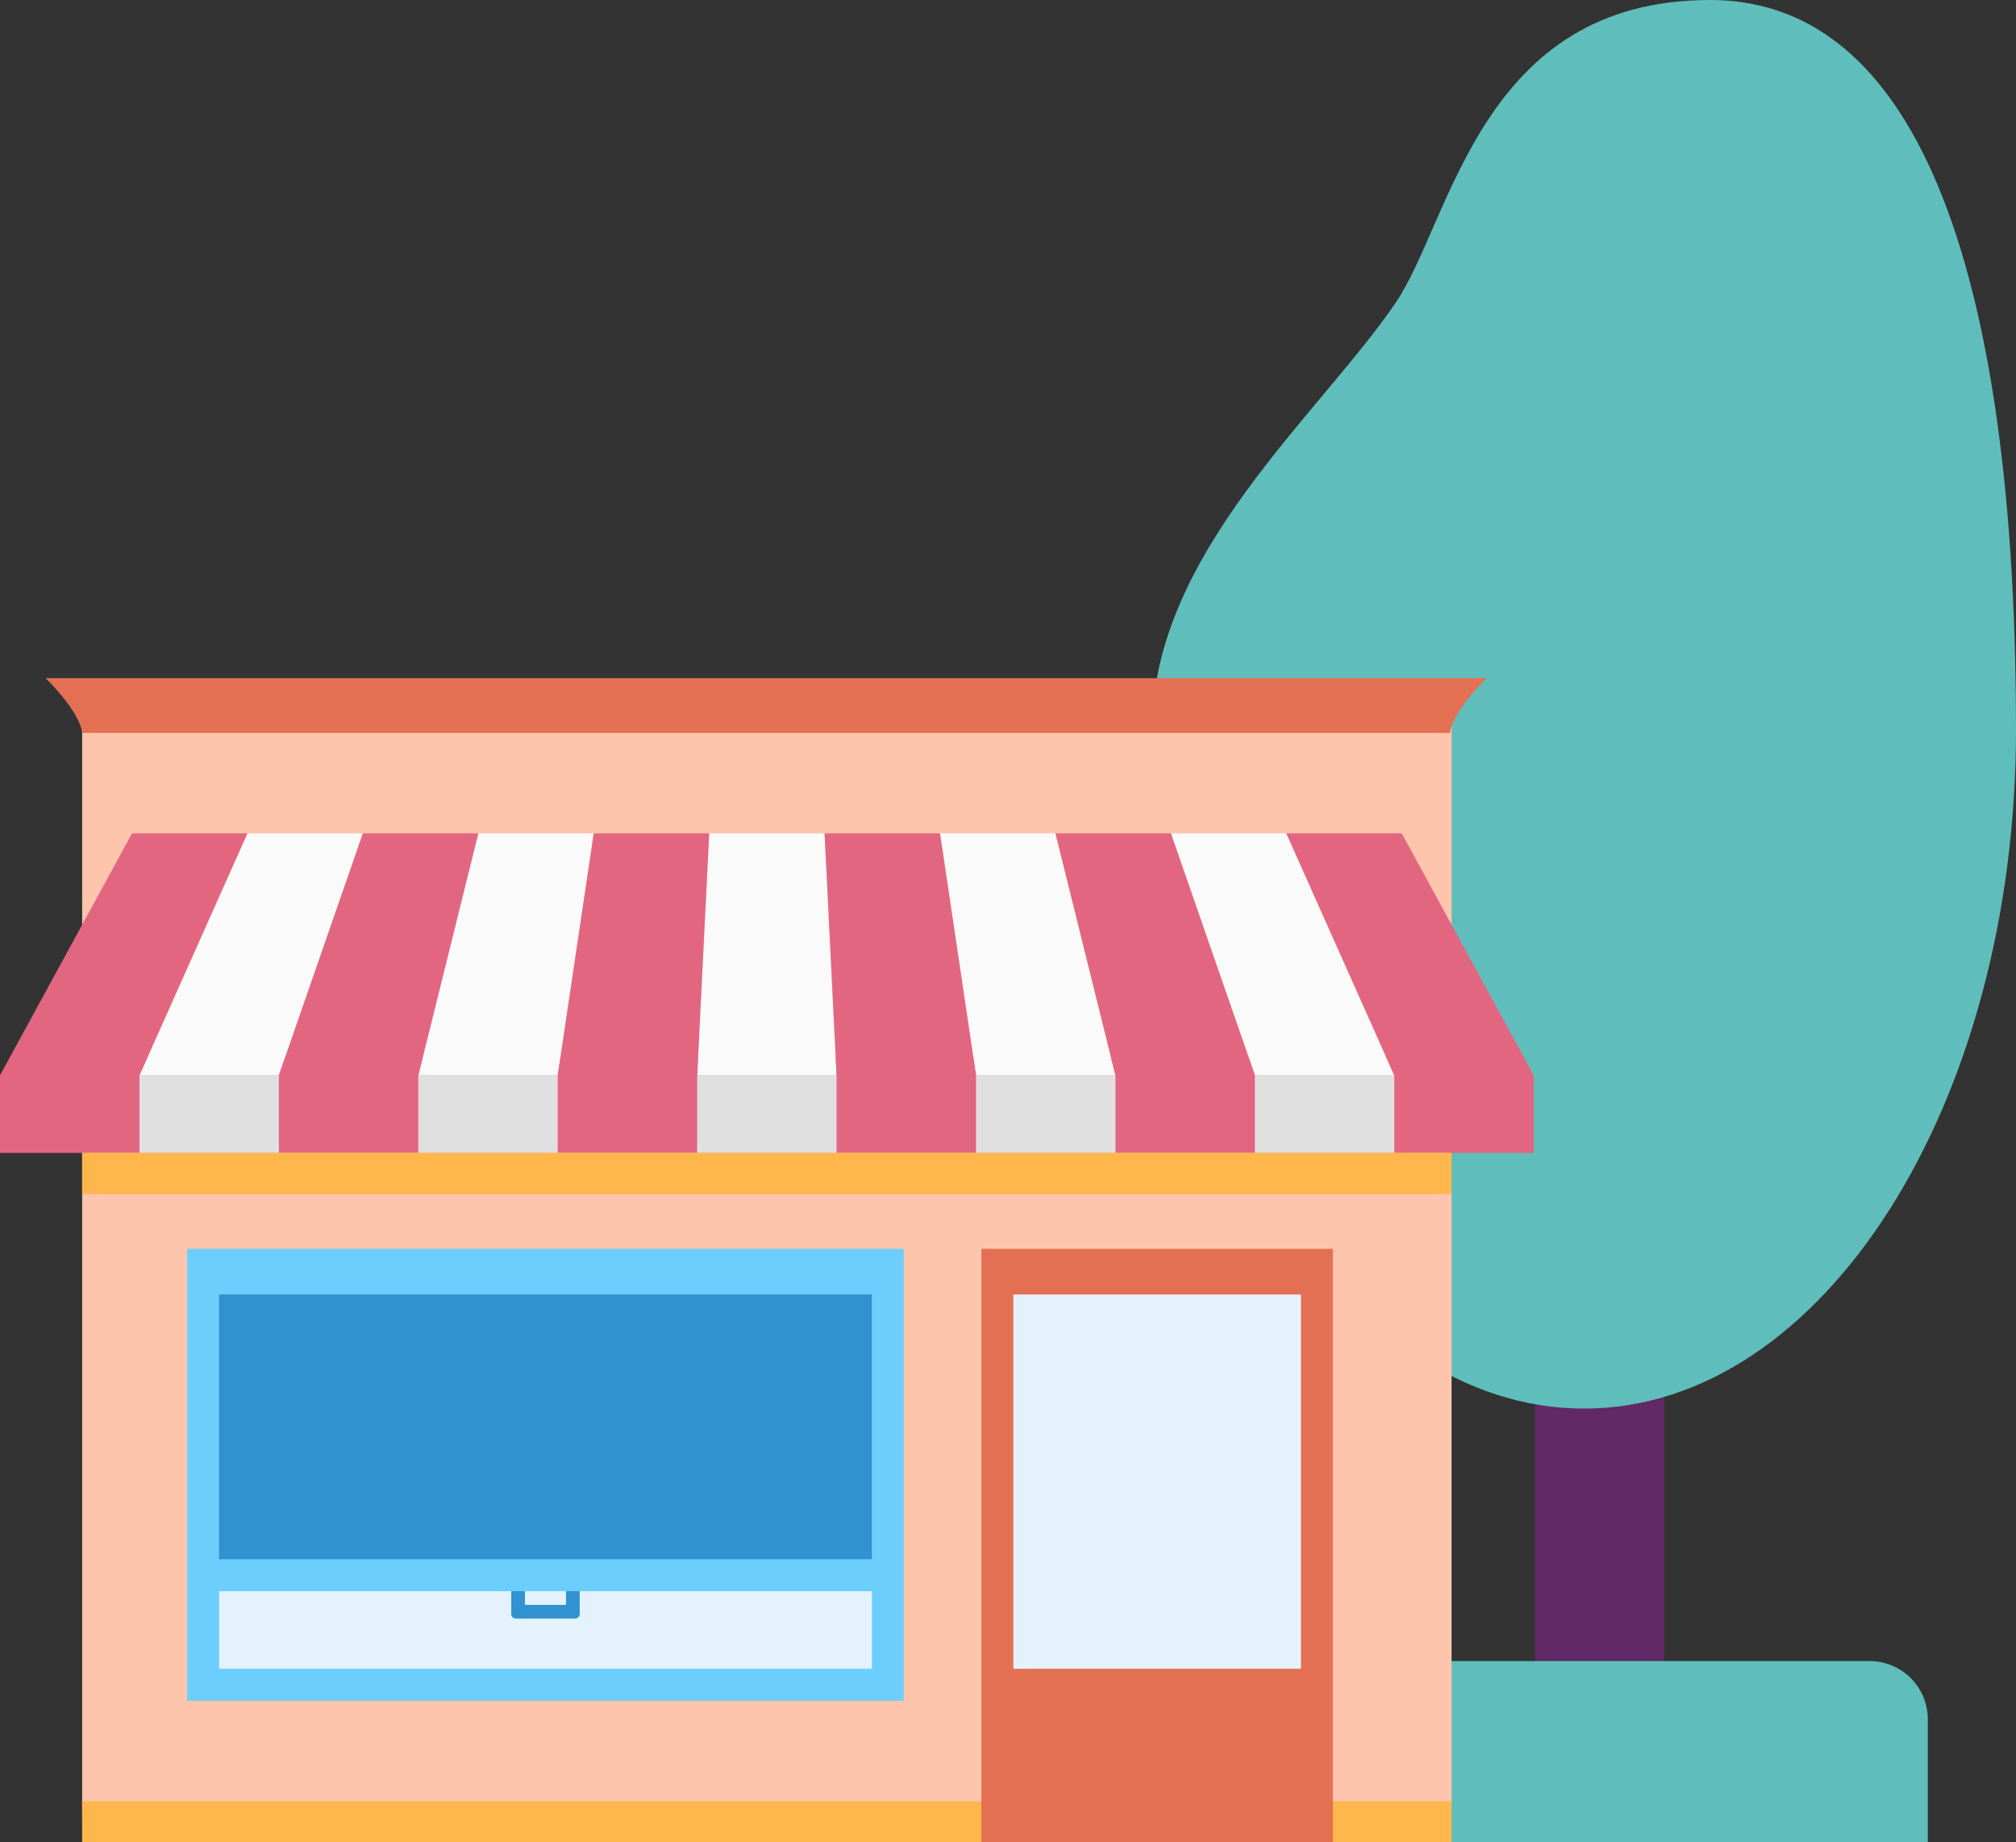<svg xmlns="http://www.w3.org/2000/svg" width="441.65" height="403.548" viewBox="0 0 441.65 403.548"><rect x="0" y="0" width="441.65" height="403.548" fill="#333333" stroke="none"/><g transform="translate(-921 -304.465)"><path d="M28.293.015V92.981H0V0" transform="translate(1257.295 591.835)" fill="#612965"/><path d="M94.623,308.549c52.259,0,94.623-66.6,94.623-148.755S174.477,0,122.218,0C71.854,0,65.643,48.193,53.335,66.331,36.842,90.636,0,121.343,0,159.794,0,241.949,42.364,308.549,94.623,308.549Z" transform="translate(1173.405 304.465)" fill="#5fbebb"/><path d="M12.752,0H157.168a12.752,12.752,0,0,1,12.752,12.752V39.688H0V12.752A12.751,12.751,0,0,1,12.752,0Z" transform="translate(1173.405 668.326)" fill="#5fbebb"/><g transform="translate(921 453.014)"><rect width="300" height="244.5" transform="translate(18 6)" fill="#fdc5ab"/><rect width="300" height="9" transform="translate(18 246)" fill="#ffb74d"/><path d="M0,104H336V87l-5.091-4H3.054L0,87Z" fill="#e36681"/><rect width="30.545" height="17" transform="translate(30.545 87)" fill="#e0e0e0"/><rect width="30.545" height="17" transform="translate(91.636 87)" fill="#e0e0e0"/><rect width="30.545" height="17" transform="translate(152.727 87)" fill="#e0e0e0"/><rect width="30.545" height="17" transform="translate(213.818 87)" fill="#e0e0e0"/><rect width="30.545" height="17" transform="translate(274.909 87)" fill="#e0e0e0"/><path d="M183.274,87v.01h-30.54V87l.2-3.99V83l2.43-49h25.28l2.43,49v.01Z" fill="#fafafa"/><path d="M244.364,87v.01h-30.54V87l-.6-3.99V83l-7.29-49h25.29l12.15,49v.01Z" fill="#fafafa"/><path d="M305.454,87v.01h-30.54V87h-.01l-1.38-3.99V83l-17.01-49h25.28l21.87,49v.01Z" fill="#fafafa"/><path d="M130.074,34l-7.29,49v.01l-.6,3.99v.01H91.644V87l.99-3.99V83l12.15-49Z" fill="#fafafa"/><path d="M79.494,34,62.484,83v.01L61.094,87v.01H30.544V87l1.79-3.99V83L54.2,34Z" fill="#fafafa"/><path d="M213.824,87v.01h-30.55V87l-.2-3.99V83l-2.43-49h25.29l7.29,49v.01Z" fill="#e36681"/><path d="M274.914,87v.01h-30.55V87l-.99-3.99V83l-12.15-49h25.29l17.01,49v.01L274.9,87Z" fill="#e36681"/><path d="M305.454,87.01V87l-1.79-3.99V83l-21.87-49h25.29l28.91,52.99.01.02Z" fill="#e36681"/><path d="M155.364,34l-2.43,49v.01l-.2,3.99v.01h-30.55V87l.6-3.99V83l7.29-49Z" fill="#e36681"/><path d="M104.784,34,92.634,83v.01L91.644,87v.01H61.094V87l1.39-3.99V83l17.01-49Z" fill="#e36681"/><path d="M54.2,34,32.334,83v.01L30.544,87v.01H0l.02-.04L28.924,34Z" fill="#e36681"/><rect width="300" height="9" transform="translate(18 104)" fill="#ffb74d"/><rect width="70" height="91" transform="translate(218.5 130)" fill="#e3f2fd"/><path d="M215,125V255h77V125Zm70,92H222V135h63Z" fill="#e47053"/><rect width="151" height="24" transform="translate(44 197)" fill="#e3f2fd"/><rect width="151" height="67" transform="translate(44 130)" fill="#3093d0"/><path d="M126,206H113a1,1,0,0,1-1-1v-5h15v5A1,1,0,0,1,126,206Z" fill="#3093d0"/><rect width="9" height="3" transform="translate(115 200)" fill="#e3f2fd"/><path d="M173.673,0H10c8,8,8,12,8,12H317.673s0-4,8-12Z" fill="#e47053"/><path d="M41,125v99H198V125Zm150,92H48V200H191Zm0-24H48V135H191Z" fill="#6ccefd"/></g></g></svg>